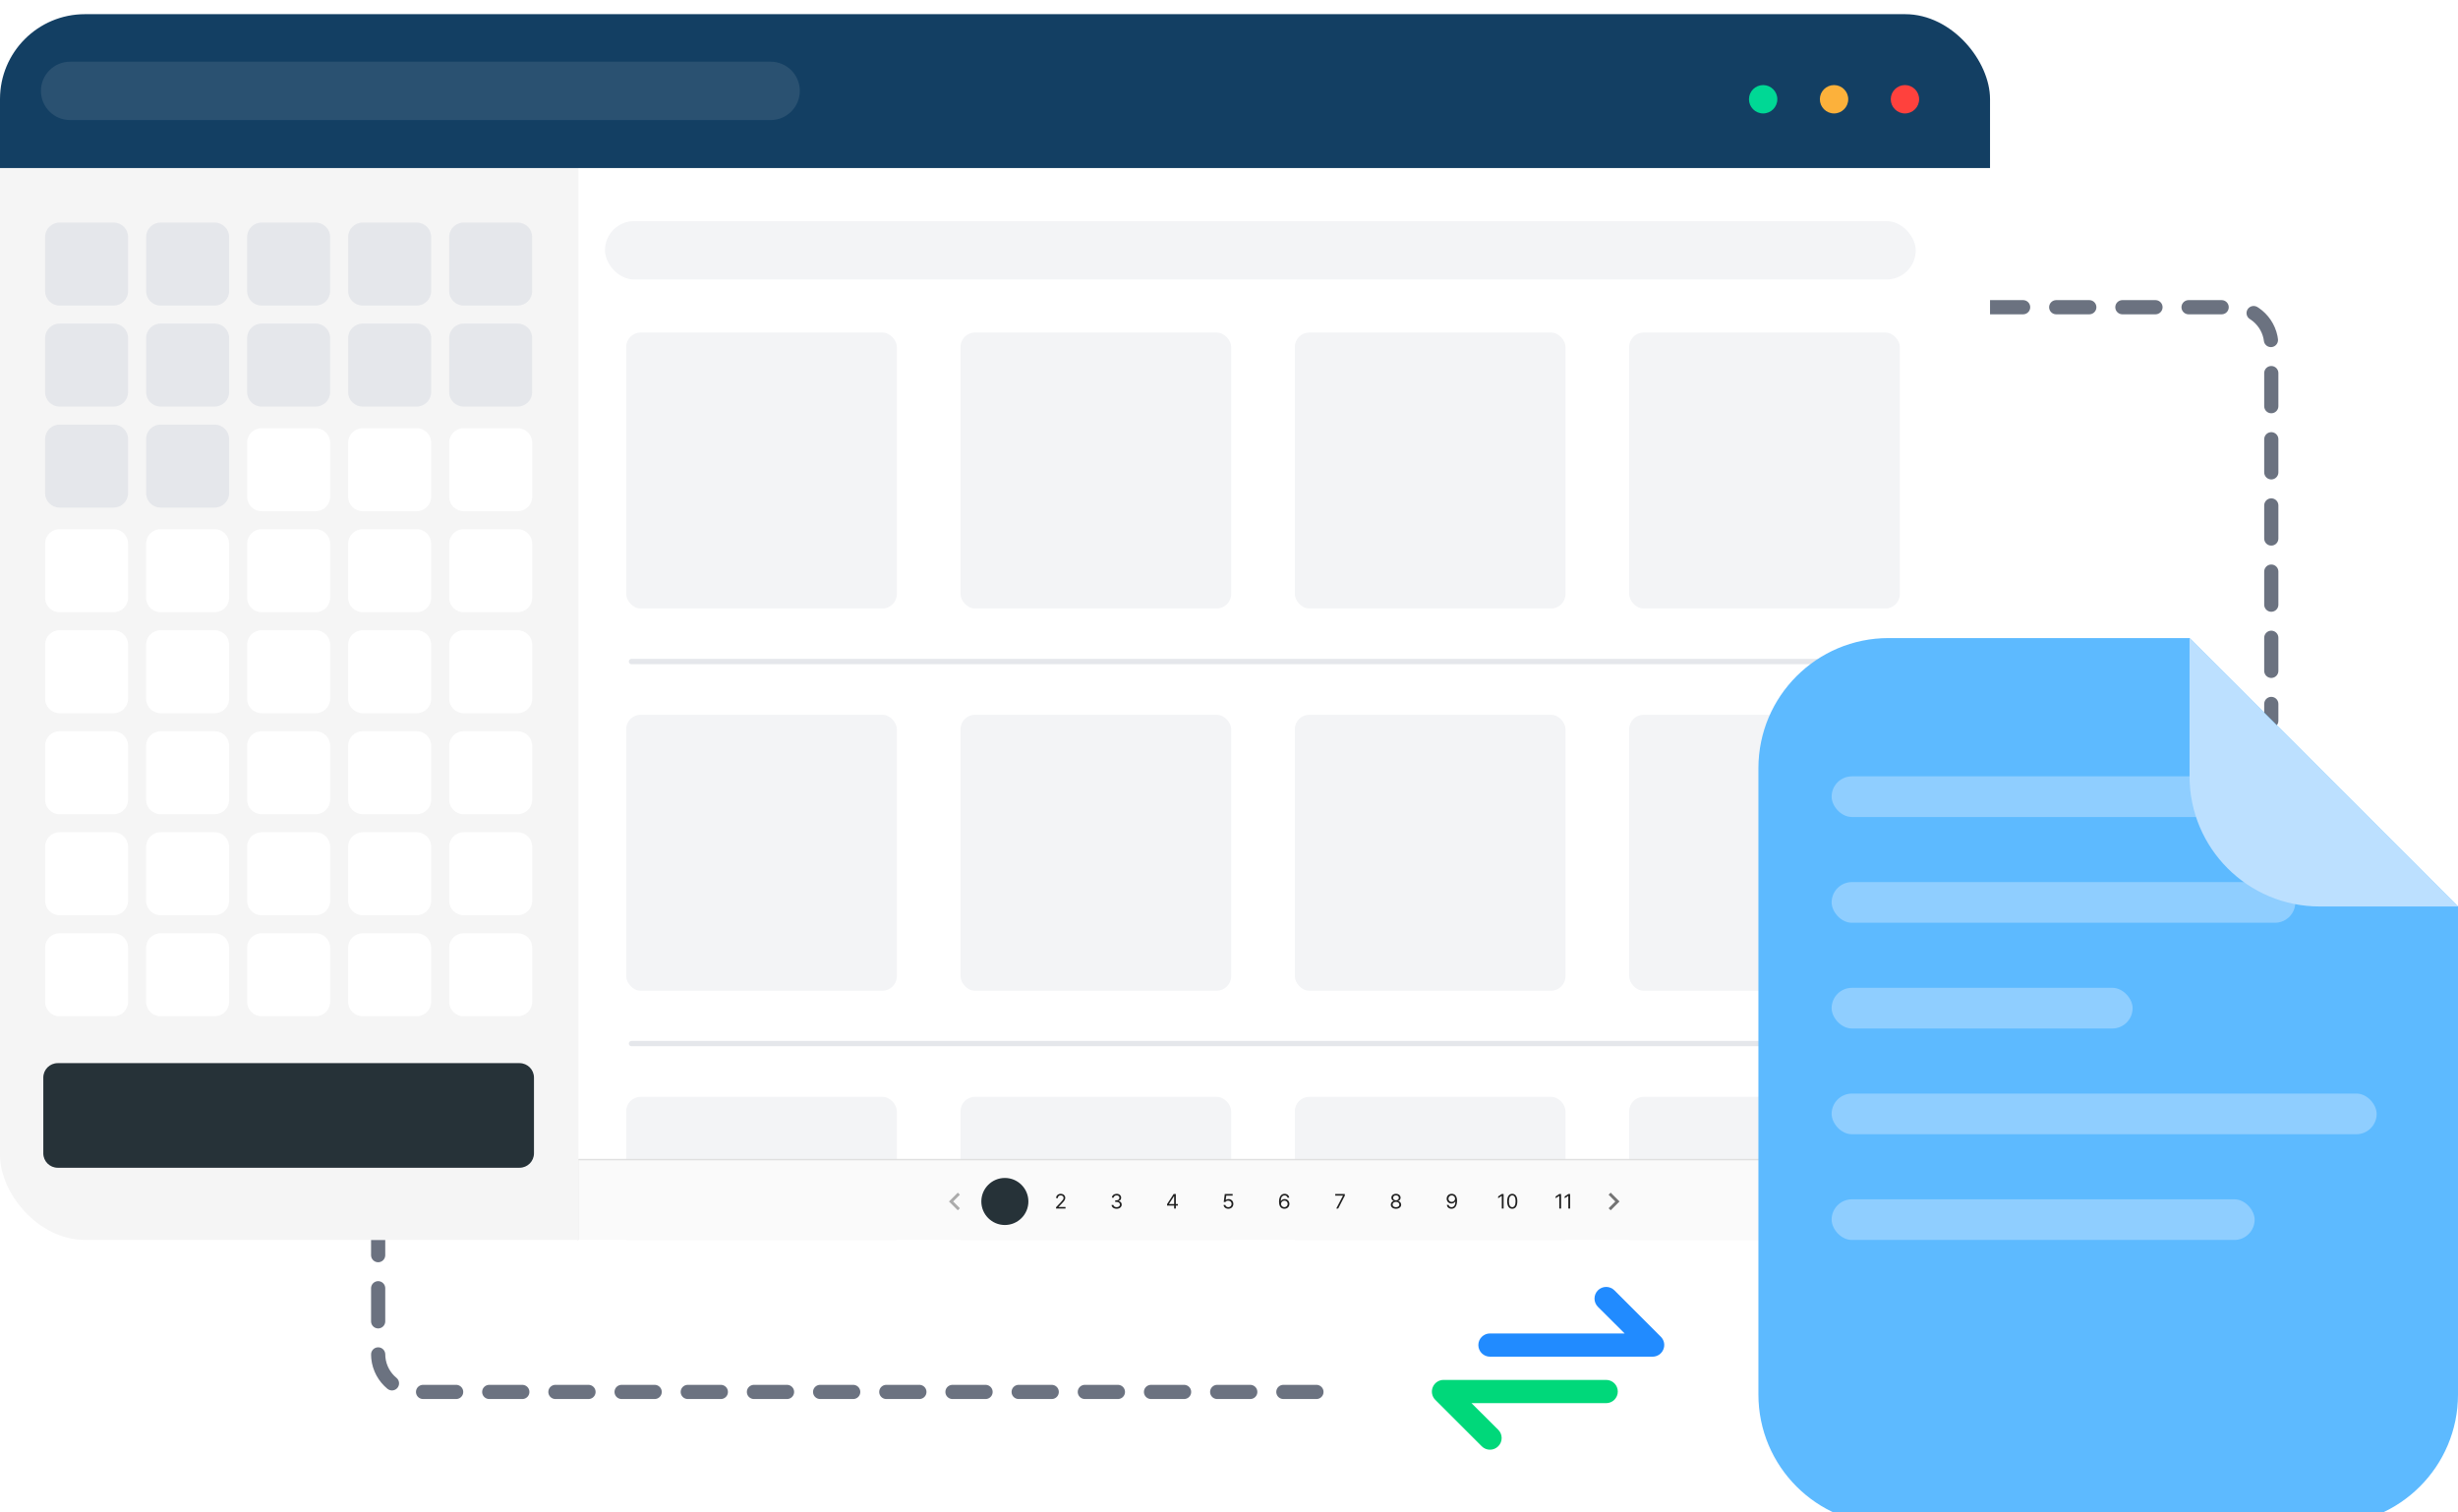<svg width="520" height="320" viewBox="0 0 520 320" fill="none" xmlns="http://www.w3.org/2000/svg">
<g clip-path="url(#clip0_214_3365)">
<path d="M393 65H472.5C476.918 65 480.5 68.582 480.5 73V152.5" stroke="#6B7280" stroke-width="3" stroke-linecap="round" stroke-linejoin="round" stroke-dasharray="7 7"/>
<path d="M278.5 294.5L88 294.5C83.582 294.5 80 290.918 80 286.5L80 233" stroke="#6B7280" stroke-width="3" stroke-linecap="round" stroke-linejoin="round" stroke-dasharray="7 7"/>
<g filter="url(#filter0_d_214_3365)">
<g clip-path="url(#clip1_214_3365)">
<rect width="421" height="259.336" rx="17.963" fill="white"/>
<rect x="132.475" y="229.063" width="57.256" height="58.379" rx="3.053" fill="#F3F4F6"/>
<rect x="203.203" y="229.063" width="57.256" height="58.379" rx="3.053" fill="#F3F4F6"/>
<rect x="273.931" y="229.063" width="57.256" height="58.379" rx="3.053" fill="#F3F4F6"/>
<rect x="344.659" y="229.063" width="57.256" height="58.379" rx="3.053" fill="#F3F4F6"/>
<path d="M133.596 217.797H401.916" stroke="#E5E7EB" stroke-width="1.123" stroke-linecap="round"/>
<rect x="122.215" y="242.34" width="298.94" height="17.731" fill="#FAFAFA"/>
<path d="M203.066 249.778L202.627 249.339L200.761 251.206L202.627 253.072L203.066 252.634L201.641 251.206L203.066 249.778Z" fill="#ABABAB"/>
<circle cx="212.582" cy="251.206" r="4.977" fill="#263238"/>
<path d="M225.413 252.706V252.366H223.946V252.342L224.649 251.614C225.197 251.052 225.356 250.784 225.359 250.441C225.356 249.96 224.959 249.584 224.4 249.584C223.843 249.584 223.422 249.951 223.425 250.495H223.789C223.789 250.149 224.021 249.918 224.388 249.918C224.734 249.918 224.998 250.122 225.001 250.441C224.998 250.724 224.824 250.931 224.46 251.319L223.41 252.426L223.413 252.706H225.413Z" fill="black" fill-opacity="0.87"/>
<path d="M236.233 252.748C236.846 252.748 237.306 252.375 237.303 251.87C237.306 251.476 237.063 251.19 236.663 251.13V251.106C236.985 251.016 237.189 250.76 237.186 250.411C237.189 249.969 236.831 249.584 236.245 249.584C235.697 249.584 235.243 249.912 235.225 250.399H235.595C235.61 250.098 235.911 249.918 236.239 249.918C236.591 249.918 236.816 250.122 236.816 250.429C236.816 250.748 236.555 250.959 236.179 250.959H235.929V251.295H236.179C236.66 251.295 236.928 251.533 236.928 251.867C236.928 252.189 236.633 252.408 236.227 252.408C235.86 252.408 235.568 252.225 235.547 251.933H235.159C235.18 252.42 235.619 252.748 236.233 252.748Z" fill="black" fill-opacity="0.87"/>
<path d="M248.754 251.74V249.626H248.285L246.899 251.762V252.077H248.391V252.706H248.754V252.077H249.188V251.74H248.754ZM248.354 250.11H248.391V251.74H247.311V251.716L248.354 250.11Z" fill="black" fill-opacity="0.87"/>
<path d="M259.859 252.748C260.472 252.748 260.921 252.318 260.921 251.722C260.921 251.124 260.487 250.691 259.901 250.691C259.684 250.691 259.477 250.763 259.342 250.868H259.308L259.423 249.966H260.773V249.626H259.104L258.887 251.31H259.257C259.372 251.112 259.573 251.031 259.832 251.034C260.247 251.037 260.548 251.331 260.548 251.731C260.548 252.119 260.259 252.411 259.859 252.411C259.525 252.411 259.257 252.207 259.23 251.933H258.857C258.881 252.405 259.302 252.748 259.859 252.748Z" fill="black" fill-opacity="0.87"/>
<path d="M271.709 252.748C272.359 252.754 272.783 252.291 272.783 251.71C272.783 251.115 272.326 250.691 271.779 250.691C271.448 250.691 271.165 250.841 270.988 251.1H270.949C270.949 250.357 271.252 249.924 271.758 249.924C272.1 249.924 272.308 250.128 272.377 250.399H272.756C272.678 249.918 272.299 249.584 271.758 249.584C271.036 249.584 270.588 250.195 270.588 251.283C270.588 252.426 271.177 252.742 271.709 252.748ZM271.709 252.411C271.297 252.411 271.003 252.08 271.003 251.719C271.006 251.356 271.315 251.028 271.721 251.028C272.121 251.028 272.41 251.337 272.413 251.713C272.41 252.098 272.109 252.411 271.709 252.411Z" fill="black" fill-opacity="0.87"/>
<path d="M283.093 252.706L284.5 249.984V249.626H282.476V249.966H284.103V249.99L282.69 252.706H283.093Z" fill="black" fill-opacity="0.87"/>
<path d="M295.327 252.748C295.967 252.748 296.419 252.39 296.422 251.888C296.419 251.491 296.142 251.163 295.793 251.106V251.091C296.094 251.019 296.298 250.736 296.301 250.402C296.298 249.93 295.886 249.584 295.327 249.584C294.761 249.584 294.349 249.93 294.349 250.402C294.349 250.736 294.551 251.019 294.858 251.091V251.106C294.506 251.163 294.229 251.491 294.232 251.888C294.229 252.39 294.677 252.748 295.327 252.748ZM295.327 250.952C294.972 250.952 294.722 250.742 294.722 250.429C294.722 250.122 294.96 249.915 295.327 249.915C295.685 249.915 295.928 250.122 295.928 250.429C295.928 250.742 295.676 250.952 295.327 250.952ZM295.327 252.411C294.882 252.411 294.608 252.192 294.614 251.867C294.608 251.527 294.912 251.277 295.327 251.277C295.739 251.277 296.04 251.527 296.04 251.867C296.04 252.192 295.766 252.411 295.327 252.411Z" fill="black" fill-opacity="0.87"/>
<path d="M307.127 249.584C306.471 249.578 306.05 250.044 306.05 250.616C306.05 251.211 306.507 251.635 307.058 251.635C307.385 251.635 307.668 251.482 307.846 251.226H307.888C307.885 251.975 307.578 252.408 307.076 252.408C306.733 252.408 306.522 252.204 306.453 251.927H306.074C306.152 252.417 306.534 252.748 307.076 252.748C307.797 252.748 308.246 252.137 308.246 251.043C308.246 249.909 307.656 249.59 307.127 249.584ZM307.127 249.921C307.533 249.921 307.828 250.252 307.828 250.607C307.828 250.968 307.515 251.298 307.115 251.298C306.712 251.298 306.423 250.995 306.423 250.613C306.42 250.234 306.724 249.921 307.127 249.921Z" fill="black" fill-opacity="0.87"/>
<path d="M317.709 249.626L316.942 250.137V250.522L317.691 250.026H317.709V252.706H318.094V249.626H317.709ZM319.922 252.748C320.605 252.748 320.999 252.174 320.999 251.166C320.999 250.168 320.599 249.584 319.922 249.584C319.246 249.584 318.846 250.168 318.846 251.166C318.846 252.174 319.24 252.748 319.922 252.748ZM319.922 252.408C319.477 252.408 319.219 251.963 319.219 251.166C319.219 250.369 319.48 249.918 319.922 249.918C320.364 249.918 320.626 250.369 320.626 251.166C320.626 251.963 320.367 252.408 319.922 252.408Z" fill="black" fill-opacity="0.87"/>
<path d="M329.872 249.626L329.105 250.137V250.522L329.854 250.026H329.872V252.706H330.257V249.626H329.872ZM331.782 249.626L331.015 250.137V250.522L331.764 250.026H331.782V252.706H332.167V249.626H331.782Z" fill="black" fill-opacity="0.87"/>
<path d="M340.744 249.339L340.305 249.778L341.73 251.206L340.305 252.634L340.744 253.072L342.61 251.206L340.744 249.339Z" fill="black" fill-opacity="0.54"/>
<rect x="122.215" y="242.34" width="298.94" height="17.731" stroke="#E0E0E0" stroke-width="0.311"/>
<rect width="122.371" height="226.779" transform="translate(0 32.557)" fill="#F5F5F5"/>
<path d="M9.16 224.989C9.16 223.303 10.527 221.936 12.213 221.936H109.912C111.598 221.936 112.965 223.303 112.965 224.989V241.018C112.965 242.704 111.598 244.071 109.912 244.071H12.213C10.527 244.071 9.16 242.704 9.16 241.018V224.989Z" fill="#263238"/>
<g clip-path="url(#clip2_214_3365)">
<path d="M9.541 47.145C9.541 45.459 10.908 44.092 12.594 44.092H24.044C25.73 44.092 27.097 45.459 27.097 47.145V58.594C27.097 60.281 25.73 61.648 24.044 61.648H12.594C10.908 61.648 9.541 60.281 9.541 58.594V47.145Z" fill="#E5E7EB"/>
<path d="M30.913 47.145C30.913 45.459 32.28 44.092 33.966 44.092H45.415C47.102 44.092 48.468 45.459 48.468 47.145V58.594C48.468 60.281 47.102 61.648 45.415 61.648H33.966C32.28 61.648 30.913 60.281 30.913 58.594V47.145Z" fill="#E5E7EB"/>
<path d="M52.285 47.145C52.285 45.459 53.652 44.092 55.338 44.092H66.787C68.473 44.092 69.84 45.459 69.84 47.145V58.594C69.84 60.281 68.473 61.648 66.787 61.648H55.338C53.652 61.648 52.285 60.281 52.285 58.594V47.145Z" fill="#E5E7EB"/>
<path d="M73.656 47.145C73.656 45.459 75.023 44.092 76.71 44.092H88.159C89.845 44.092 91.212 45.459 91.212 47.145V58.594C91.212 60.281 89.845 61.648 88.159 61.648H76.71C75.023 61.648 73.656 60.281 73.656 58.594V47.145Z" fill="#E5E7EB"/>
<path d="M95.028 47.145C95.028 45.459 96.395 44.092 98.081 44.092H109.531C111.217 44.092 112.584 45.459 112.584 47.145V58.594C112.584 60.281 111.217 61.648 109.531 61.648H98.081C96.395 61.648 95.028 60.281 95.028 58.594V47.145Z" fill="#E5E7EB"/>
<path d="M9.541 68.517C9.541 66.831 10.908 65.464 12.594 65.464H24.044C25.73 65.464 27.097 66.831 27.097 68.517V79.966C27.097 81.652 25.73 83.019 24.044 83.019H12.594C10.908 83.019 9.541 81.652 9.541 79.966V68.517Z" fill="#E5E7EB"/>
<path d="M30.913 68.517C30.913 66.831 32.28 65.464 33.966 65.464H45.415C47.102 65.464 48.468 66.831 48.468 68.517V79.966C48.468 81.652 47.102 83.019 45.415 83.019H33.966C32.28 83.019 30.913 81.652 30.913 79.966V68.517Z" fill="#E5E7EB"/>
<path d="M52.285 68.517C52.285 66.831 53.652 65.464 55.338 65.464H66.787C68.473 65.464 69.84 66.831 69.84 68.517V79.966C69.84 81.652 68.473 83.019 66.787 83.019H55.338C53.652 83.019 52.285 81.652 52.285 79.966V68.517Z" fill="#E5E7EB"/>
<path d="M73.656 68.517C73.656 66.831 75.023 65.464 76.71 65.464H88.159C89.845 65.464 91.212 66.831 91.212 68.517V79.966C91.212 81.652 89.845 83.019 88.159 83.019H76.71C75.023 83.019 73.656 81.652 73.656 79.966V68.517Z" fill="#E5E7EB"/>
<path d="M95.028 68.517C95.028 66.831 96.395 65.464 98.081 65.464H109.531C111.217 65.464 112.584 66.831 112.584 68.517V79.966C112.584 81.652 111.217 83.019 109.531 83.019H98.081C96.395 83.019 95.028 81.652 95.028 79.966V68.517Z" fill="#E5E7EB"/>
<path d="M9.541 89.889C9.541 88.203 10.908 86.836 12.594 86.836H24.044C25.73 86.836 27.097 88.203 27.097 89.889V101.338C27.097 103.024 25.73 104.391 24.044 104.391H12.594C10.908 104.391 9.541 103.024 9.541 101.338V89.889Z" fill="#E5E7EB"/>
<path d="M30.913 89.889C30.913 88.203 32.28 86.836 33.966 86.836H45.415C47.102 86.836 48.468 88.203 48.468 89.889V101.338C48.468 103.024 47.102 104.391 45.415 104.391H33.966C32.28 104.391 30.913 103.024 30.913 101.338V89.889Z" fill="#E5E7EB"/>
<g filter="url(#filter1_d_214_3365)">
<path d="M52.285 89.889C52.285 88.203 53.652 86.836 55.338 86.836H66.787C68.473 86.836 69.84 88.203 69.84 89.889V101.338C69.84 103.024 68.473 104.391 66.787 104.391H55.338C53.652 104.391 52.285 103.024 52.285 101.338V89.889Z" fill="white"/>
</g>
<g filter="url(#filter2_d_214_3365)">
<path d="M73.656 89.889C73.656 88.203 75.023 86.836 76.71 86.836H88.159C89.845 86.836 91.212 88.203 91.212 89.889V101.338C91.212 103.024 89.845 104.391 88.159 104.391H76.71C75.023 104.391 73.656 103.024 73.656 101.338V89.889Z" fill="white"/>
</g>
<g filter="url(#filter3_d_214_3365)">
<path d="M95.028 89.889C95.028 88.203 96.395 86.836 98.081 86.836H109.531C111.217 86.836 112.584 88.203 112.584 89.889V101.338C112.584 103.024 111.217 104.391 109.531 104.391H98.081C96.395 104.391 95.028 103.024 95.028 101.338V89.889Z" fill="white"/>
</g>
<g filter="url(#filter4_d_214_3365)">
<path d="M9.541 111.261C9.541 109.574 10.908 108.207 12.594 108.207H24.044C25.73 108.207 27.097 109.574 27.097 111.261V122.71C27.097 124.396 25.73 125.763 24.044 125.763H12.594C10.908 125.763 9.541 124.396 9.541 122.71V111.261Z" fill="white"/>
</g>
<g filter="url(#filter5_d_214_3365)">
<path d="M30.913 111.261C30.913 109.574 32.28 108.207 33.966 108.207H45.415C47.102 108.207 48.468 109.574 48.468 111.261V122.71C48.468 124.396 47.102 125.763 45.415 125.763H33.966C32.28 125.763 30.913 124.396 30.913 122.71V111.261Z" fill="white"/>
</g>
<g filter="url(#filter6_d_214_3365)">
<path d="M52.285 111.261C52.285 109.574 53.652 108.207 55.338 108.207H66.787C68.473 108.207 69.84 109.574 69.84 111.261V122.71C69.84 124.396 68.473 125.763 66.787 125.763H55.338C53.652 125.763 52.285 124.396 52.285 122.71V111.261Z" fill="white"/>
</g>
<g filter="url(#filter7_d_214_3365)">
<path d="M73.656 111.261C73.656 109.574 75.023 108.207 76.71 108.207H88.159C89.845 108.207 91.212 109.574 91.212 111.261V122.71C91.212 124.396 89.845 125.763 88.159 125.763H76.71C75.023 125.763 73.656 124.396 73.656 122.71V111.261Z" fill="white"/>
</g>
<g filter="url(#filter8_d_214_3365)">
<path d="M95.028 111.261C95.028 109.574 96.395 108.207 98.081 108.207H109.531C111.217 108.207 112.584 109.574 112.584 111.261V122.71C112.584 124.396 111.217 125.763 109.531 125.763H98.081C96.395 125.763 95.028 124.396 95.028 122.71V111.261Z" fill="white"/>
</g>
<g filter="url(#filter9_d_214_3365)">
<path d="M9.541 132.632C9.541 130.946 10.908 129.579 12.594 129.579H24.044C25.73 129.579 27.097 130.946 27.097 132.632V144.081C27.097 145.768 25.73 147.134 24.044 147.134H12.594C10.908 147.134 9.541 145.768 9.541 144.081V132.632Z" fill="white"/>
</g>
<g filter="url(#filter10_d_214_3365)">
<path d="M30.913 132.632C30.913 130.946 32.28 129.579 33.966 129.579H45.415C47.102 129.579 48.468 130.946 48.468 132.632V144.081C48.468 145.768 47.102 147.134 45.415 147.134H33.966C32.28 147.134 30.913 145.768 30.913 144.081V132.632Z" fill="white"/>
</g>
<g filter="url(#filter11_d_214_3365)">
<path d="M52.285 132.632C52.285 130.946 53.652 129.579 55.338 129.579H66.787C68.473 129.579 69.84 130.946 69.84 132.632V144.081C69.84 145.768 68.473 147.134 66.787 147.134H55.338C53.652 147.134 52.285 145.768 52.285 144.081V132.632Z" fill="white"/>
</g>
<g filter="url(#filter12_d_214_3365)">
<path d="M73.656 132.632C73.656 130.946 75.023 129.579 76.71 129.579H88.159C89.845 129.579 91.212 130.946 91.212 132.632V144.081C91.212 145.768 89.845 147.134 88.159 147.134H76.71C75.023 147.134 73.656 145.768 73.656 144.081V132.632Z" fill="white"/>
</g>
<g filter="url(#filter13_d_214_3365)">
<path d="M95.028 132.632C95.028 130.946 96.395 129.579 98.081 129.579H109.531C111.217 129.579 112.584 130.946 112.584 132.632V144.081C112.584 145.768 111.217 147.134 109.531 147.134H98.081C96.395 147.134 95.028 145.768 95.028 144.081V132.632Z" fill="white"/>
</g>
<g filter="url(#filter14_d_214_3365)">
<path d="M9.541 154.004C9.541 152.318 10.908 150.951 12.594 150.951H24.044C25.73 150.951 27.097 152.318 27.097 154.004V165.453C27.097 167.139 25.73 168.506 24.044 168.506H12.594C10.908 168.506 9.541 167.139 9.541 165.453V154.004Z" fill="white"/>
</g>
<g filter="url(#filter15_d_214_3365)">
<path d="M30.913 154.004C30.913 152.318 32.28 150.951 33.966 150.951H45.415C47.102 150.951 48.468 152.318 48.468 154.004V165.453C48.468 167.139 47.102 168.506 45.415 168.506H33.966C32.28 168.506 30.913 167.139 30.913 165.453V154.004Z" fill="white"/>
</g>
<g filter="url(#filter16_d_214_3365)">
<path d="M52.285 154.004C52.285 152.318 53.652 150.951 55.338 150.951H66.787C68.473 150.951 69.84 152.318 69.84 154.004V165.453C69.84 167.139 68.473 168.506 66.787 168.506H55.338C53.652 168.506 52.285 167.139 52.285 165.453V154.004Z" fill="white"/>
</g>
<g filter="url(#filter17_d_214_3365)">
<path d="M73.656 154.004C73.656 152.318 75.023 150.951 76.71 150.951H88.159C89.845 150.951 91.212 152.318 91.212 154.004V165.453C91.212 167.139 89.845 168.506 88.159 168.506H76.71C75.023 168.506 73.656 167.139 73.656 165.453V154.004Z" fill="white"/>
</g>
<g filter="url(#filter18_d_214_3365)">
<path d="M95.028 154.004C95.028 152.318 96.395 150.951 98.081 150.951H109.531C111.217 150.951 112.584 152.318 112.584 154.004V165.453C112.584 167.139 111.217 168.506 109.531 168.506H98.081C96.395 168.506 95.028 167.139 95.028 165.453V154.004Z" fill="white"/>
</g>
<g filter="url(#filter19_d_214_3365)">
<path d="M9.541 175.376C9.541 173.69 10.908 172.323 12.594 172.323H24.044C25.73 172.323 27.097 173.69 27.097 175.376V186.825C27.097 188.511 25.73 189.878 24.044 189.878H12.594C10.908 189.878 9.541 188.511 9.541 186.825V175.376Z" fill="white"/>
</g>
<g filter="url(#filter20_d_214_3365)">
<path d="M30.913 175.376C30.913 173.69 32.28 172.323 33.966 172.323H45.415C47.102 172.323 48.468 173.69 48.468 175.376V186.825C48.468 188.511 47.102 189.878 45.415 189.878H33.966C32.28 189.878 30.913 188.511 30.913 186.825V175.376Z" fill="white"/>
</g>
<g filter="url(#filter21_d_214_3365)">
<path d="M52.285 175.376C52.285 173.69 53.652 172.323 55.338 172.323H66.787C68.473 172.323 69.84 173.69 69.84 175.376V186.825C69.84 188.511 68.473 189.878 66.787 189.878H55.338C53.652 189.878 52.285 188.511 52.285 186.825V175.376Z" fill="white"/>
</g>
<g filter="url(#filter22_d_214_3365)">
<path d="M73.656 175.376C73.656 173.69 75.023 172.323 76.71 172.323H88.159C89.845 172.323 91.212 173.69 91.212 175.376V186.825C91.212 188.511 89.845 189.878 88.159 189.878H76.71C75.023 189.878 73.656 188.511 73.656 186.825V175.376Z" fill="white"/>
</g>
<g filter="url(#filter23_d_214_3365)">
<path d="M95.028 175.376C95.028 173.69 96.395 172.323 98.081 172.323H109.531C111.217 172.323 112.584 173.69 112.584 175.376V186.825C112.584 188.511 111.217 189.878 109.531 189.878H98.081C96.395 189.878 95.028 188.511 95.028 186.825V175.376Z" fill="white"/>
</g>
<g filter="url(#filter24_d_214_3365)">
<path d="M9.541 196.747C9.541 195.061 10.908 193.694 12.594 193.694H24.044C25.73 193.694 27.097 195.061 27.097 196.747V208.197C27.097 209.883 25.73 211.25 24.044 211.25H12.594C10.908 211.25 9.541 209.883 9.541 208.197V196.747Z" fill="white"/>
</g>
<g filter="url(#filter25_d_214_3365)">
<path d="M30.913 196.747C30.913 195.061 32.28 193.694 33.966 193.694H45.415C47.102 193.694 48.468 195.061 48.468 196.747V208.197C48.468 209.883 47.102 211.25 45.415 211.25H33.966C32.28 211.25 30.913 209.883 30.913 208.197V196.747Z" fill="white"/>
</g>
<g filter="url(#filter26_d_214_3365)">
<path d="M52.285 196.747C52.285 195.061 53.652 193.694 55.338 193.694H66.787C68.473 193.694 69.84 195.061 69.84 196.747V208.197C69.84 209.883 68.473 211.25 66.787 211.25H55.338C53.652 211.25 52.285 209.883 52.285 208.197V196.747Z" fill="white"/>
</g>
<g filter="url(#filter27_d_214_3365)">
<path d="M73.656 196.747C73.656 195.061 75.023 193.694 76.71 193.694H88.159C89.845 193.694 91.212 195.061 91.212 196.747V208.197C91.212 209.883 89.845 211.25 88.159 211.25H76.71C75.023 211.25 73.656 209.883 73.656 208.197V196.747Z" fill="white"/>
</g>
<g filter="url(#filter28_d_214_3365)">
<path d="M95.028 196.747C95.028 195.061 96.395 193.694 98.081 193.694H109.531C111.217 193.694 112.584 195.061 112.584 196.747V208.197C112.584 209.883 111.217 211.25 109.531 211.25H98.081C96.395 211.25 95.028 209.883 95.028 208.197V196.747Z" fill="white"/>
</g>
</g>
<rect x="132.475" y="67.36" width="57.256" height="58.379" rx="3.053" fill="#F3F4F6"/>
<rect x="132.475" y="148.231" width="57.256" height="58.379" rx="3.053" fill="#F3F4F6"/>
<rect x="203.203" y="67.36" width="57.256" height="58.379" rx="3.053" fill="#F3F4F6"/>
<rect x="203.203" y="148.231" width="57.256" height="58.379" rx="3.053" fill="#F3F4F6"/>
<rect x="273.931" y="67.36" width="57.256" height="58.379" rx="3.053" fill="#F3F4F6"/>
<rect x="273.931" y="148.231" width="57.256" height="58.379" rx="3.053" fill="#F3F4F6"/>
<rect x="344.659" y="67.36" width="57.256" height="58.379" rx="3.053" fill="#F3F4F6"/>
<rect x="344.659" y="148.231" width="57.256" height="58.379" rx="3.053" fill="#F3F4F6"/>
<rect width="421" height="32.557" fill="#133F63"/>
<path d="M8.662 16.23C8.662 12.819 11.427 10.055 14.837 10.055H163.029C166.439 10.055 169.203 12.819 169.203 16.23C169.203 19.64 166.439 22.404 163.029 22.404H14.837C11.427 22.404 8.662 19.64 8.662 16.23Z" fill="#2A5171"/>
<rect x="127.984" y="43.784" width="277.299" height="12.349" rx="6.175" fill="#F3F4F6"/>
<path d="M133.596 136.965H401.916" stroke="#E5E7EB" stroke-width="1.123" stroke-linecap="round"/>
<circle cx="388" cy="18" r="3" fill="#FCB13B"/>
<circle cx="373" cy="18" r="3" fill="#00D895"/>
<circle cx="403" cy="18" r="3" fill="#FF413D"/>
</g>
</g>
<g filter="url(#filter29_d_214_3365)">
<path d="M372 159.535C372 144.328 384.328 132 399.535 132H463.209L492.465 161.256L520 188.791V292.047C520 307.254 507.672 319.581 492.465 319.581H399.535C384.328 319.581 372 307.254 372 292.047V159.535Z" fill="#5DBAFF"/>
<rect x="387.489" y="161.256" width="82.605" height="8.605" rx="4.302" fill="#8FCEFF"/>
<rect x="387.489" y="183.628" width="98.093" height="8.605" rx="4.302" fill="#8FCEFF"/>
<rect x="387.489" y="206" width="63.674" height="8.605" rx="4.302" fill="#8FCEFF"/>
<rect x="387.489" y="228.372" width="115.302" height="8.605" rx="4.302" fill="#8FCEFF"/>
<rect x="387.489" y="250.744" width="89.488" height="8.605" rx="4.302" fill="#8FCEFF"/>
<path d="M490.744 188.791H520L463.209 132V161.256C463.209 176.463 475.537 188.791 490.744 188.791Z" fill="#BCE0FF"/>
</g>
<path d="M351.371 282.838L341.537 273.005C341.308 272.775 341.036 272.594 340.737 272.47C340.437 272.345 340.116 272.282 339.792 272.282C339.137 272.282 338.509 272.542 338.046 273.005C337.584 273.468 337.324 274.095 337.324 274.75C337.324 275.405 337.584 276.033 338.046 276.495L343.701 282.125H315.209C314.557 282.125 313.931 282.384 313.47 282.845C313.009 283.306 312.75 283.931 312.75 284.583C312.75 285.235 313.009 285.861 313.47 286.322C313.931 286.783 314.557 287.042 315.209 287.042H349.625C350.111 287.039 350.584 286.893 350.987 286.622C351.389 286.351 351.702 285.966 351.887 285.518C352.075 285.07 352.127 284.576 352.035 284.1C351.943 283.623 351.712 283.184 351.371 282.838Z" fill="#218BFF"/>
<path d="M305.376 291.958H339.792C340.444 291.958 341.07 292.217 341.531 292.678C341.992 293.139 342.251 293.765 342.251 294.417C342.251 295.069 341.992 295.694 341.531 296.155C341.07 296.616 340.444 296.875 339.792 296.875H311.3L316.955 302.505C317.185 302.733 317.368 303.005 317.493 303.305C317.617 303.604 317.682 303.926 317.682 304.25C317.682 304.575 317.617 304.896 317.493 305.195C317.368 305.495 317.185 305.767 316.955 305.995C316.726 306.226 316.454 306.409 316.155 306.534C315.855 306.658 315.534 306.723 315.209 306.723C314.885 306.723 314.563 306.658 314.264 306.534C313.964 306.409 313.692 306.226 313.464 305.995L303.63 296.162C303.289 295.816 303.058 295.377 302.966 294.901C302.874 294.424 302.926 293.93 303.114 293.483C303.299 293.034 303.612 292.649 304.014 292.378C304.417 292.107 304.89 291.961 305.376 291.958Z" fill="#00D87A"/>
</g>
<defs>
<filter id="filter0_d_214_3365" x="-4" y="-1" width="429" height="267.336" filterUnits="userSpaceOnUse" color-interpolation-filters="sRGB">
<feFlood flood-opacity="0" result="BackgroundImageFix"/>
<feColorMatrix in="SourceAlpha" type="matrix" values="0 0 0 0 0 0 0 0 0 0 0 0 0 0 0 0 0 0 127 0" result="hardAlpha"/>
<feOffset dy="3"/>
<feGaussianBlur stdDeviation="2"/>
<feComposite in2="hardAlpha" operator="out"/>
<feColorMatrix type="matrix" values="0 0 0 0 0 0 0 0 0 0 0 0 0 0 0 0 0 0 0.2 0"/>
<feBlend mode="normal" in2="BackgroundImageFix" result="effect1_dropShadow_214_3365"/>
<feBlend mode="normal" in="SourceGraphic" in2="effect1_dropShadow_214_3365" result="shape"/>
</filter>
<filter id="filter1_d_214_3365" x="50.758" y="86.072" width="20.608" height="20.608" filterUnits="userSpaceOnUse" color-interpolation-filters="sRGB">
<feFlood flood-opacity="0" result="BackgroundImageFix"/>
<feColorMatrix in="SourceAlpha" type="matrix" values="0 0 0 0 0 0 0 0 0 0 0 0 0 0 0 0 0 0 127 0" result="hardAlpha"/>
<feOffset dy="0.763"/>
<feGaussianBlur stdDeviation="0.763"/>
<feComposite in2="hardAlpha" operator="out"/>
<feColorMatrix type="matrix" values="0 0 0 0 0 0 0 0 0 0 0 0 0 0 0 0 0 0 0.15 0"/>
<feBlend mode="normal" in2="BackgroundImageFix" result="effect1_dropShadow_214_3365"/>
<feBlend mode="normal" in="SourceGraphic" in2="effect1_dropShadow_214_3365" result="shape"/>
</filter>
<filter id="filter2_d_214_3365" x="72.13" y="86.072" width="20.608" height="20.608" filterUnits="userSpaceOnUse" color-interpolation-filters="sRGB">
<feFlood flood-opacity="0" result="BackgroundImageFix"/>
<feColorMatrix in="SourceAlpha" type="matrix" values="0 0 0 0 0 0 0 0 0 0 0 0 0 0 0 0 0 0 127 0" result="hardAlpha"/>
<feOffset dy="0.763"/>
<feGaussianBlur stdDeviation="0.763"/>
<feComposite in2="hardAlpha" operator="out"/>
<feColorMatrix type="matrix" values="0 0 0 0 0 0 0 0 0 0 0 0 0 0 0 0 0 0 0.15 0"/>
<feBlend mode="normal" in2="BackgroundImageFix" result="effect1_dropShadow_214_3365"/>
<feBlend mode="normal" in="SourceGraphic" in2="effect1_dropShadow_214_3365" result="shape"/>
</filter>
<filter id="filter3_d_214_3365" x="93.502" y="86.072" width="20.608" height="20.608" filterUnits="userSpaceOnUse" color-interpolation-filters="sRGB">
<feFlood flood-opacity="0" result="BackgroundImageFix"/>
<feColorMatrix in="SourceAlpha" type="matrix" values="0 0 0 0 0 0 0 0 0 0 0 0 0 0 0 0 0 0 127 0" result="hardAlpha"/>
<feOffset dy="0.763"/>
<feGaussianBlur stdDeviation="0.763"/>
<feComposite in2="hardAlpha" operator="out"/>
<feColorMatrix type="matrix" values="0 0 0 0 0 0 0 0 0 0 0 0 0 0 0 0 0 0 0.15 0"/>
<feBlend mode="normal" in2="BackgroundImageFix" result="effect1_dropShadow_214_3365"/>
<feBlend mode="normal" in="SourceGraphic" in2="effect1_dropShadow_214_3365" result="shape"/>
</filter>
<filter id="filter4_d_214_3365" x="8.015" y="107.444" width="20.608" height="20.608" filterUnits="userSpaceOnUse" color-interpolation-filters="sRGB">
<feFlood flood-opacity="0" result="BackgroundImageFix"/>
<feColorMatrix in="SourceAlpha" type="matrix" values="0 0 0 0 0 0 0 0 0 0 0 0 0 0 0 0 0 0 127 0" result="hardAlpha"/>
<feOffset dy="0.763"/>
<feGaussianBlur stdDeviation="0.763"/>
<feComposite in2="hardAlpha" operator="out"/>
<feColorMatrix type="matrix" values="0 0 0 0 0 0 0 0 0 0 0 0 0 0 0 0 0 0 0.15 0"/>
<feBlend mode="normal" in2="BackgroundImageFix" result="effect1_dropShadow_214_3365"/>
<feBlend mode="normal" in="SourceGraphic" in2="effect1_dropShadow_214_3365" result="shape"/>
</filter>
<filter id="filter5_d_214_3365" x="29.387" y="107.444" width="20.608" height="20.608" filterUnits="userSpaceOnUse" color-interpolation-filters="sRGB">
<feFlood flood-opacity="0" result="BackgroundImageFix"/>
<feColorMatrix in="SourceAlpha" type="matrix" values="0 0 0 0 0 0 0 0 0 0 0 0 0 0 0 0 0 0 127 0" result="hardAlpha"/>
<feOffset dy="0.763"/>
<feGaussianBlur stdDeviation="0.763"/>
<feComposite in2="hardAlpha" operator="out"/>
<feColorMatrix type="matrix" values="0 0 0 0 0 0 0 0 0 0 0 0 0 0 0 0 0 0 0.15 0"/>
<feBlend mode="normal" in2="BackgroundImageFix" result="effect1_dropShadow_214_3365"/>
<feBlend mode="normal" in="SourceGraphic" in2="effect1_dropShadow_214_3365" result="shape"/>
</filter>
<filter id="filter6_d_214_3365" x="50.758" y="107.444" width="20.608" height="20.608" filterUnits="userSpaceOnUse" color-interpolation-filters="sRGB">
<feFlood flood-opacity="0" result="BackgroundImageFix"/>
<feColorMatrix in="SourceAlpha" type="matrix" values="0 0 0 0 0 0 0 0 0 0 0 0 0 0 0 0 0 0 127 0" result="hardAlpha"/>
<feOffset dy="0.763"/>
<feGaussianBlur stdDeviation="0.763"/>
<feComposite in2="hardAlpha" operator="out"/>
<feColorMatrix type="matrix" values="0 0 0 0 0 0 0 0 0 0 0 0 0 0 0 0 0 0 0.15 0"/>
<feBlend mode="normal" in2="BackgroundImageFix" result="effect1_dropShadow_214_3365"/>
<feBlend mode="normal" in="SourceGraphic" in2="effect1_dropShadow_214_3365" result="shape"/>
</filter>
<filter id="filter7_d_214_3365" x="72.13" y="107.444" width="20.608" height="20.608" filterUnits="userSpaceOnUse" color-interpolation-filters="sRGB">
<feFlood flood-opacity="0" result="BackgroundImageFix"/>
<feColorMatrix in="SourceAlpha" type="matrix" values="0 0 0 0 0 0 0 0 0 0 0 0 0 0 0 0 0 0 127 0" result="hardAlpha"/>
<feOffset dy="0.763"/>
<feGaussianBlur stdDeviation="0.763"/>
<feComposite in2="hardAlpha" operator="out"/>
<feColorMatrix type="matrix" values="0 0 0 0 0 0 0 0 0 0 0 0 0 0 0 0 0 0 0.15 0"/>
<feBlend mode="normal" in2="BackgroundImageFix" result="effect1_dropShadow_214_3365"/>
<feBlend mode="normal" in="SourceGraphic" in2="effect1_dropShadow_214_3365" result="shape"/>
</filter>
<filter id="filter8_d_214_3365" x="93.502" y="107.444" width="20.608" height="20.608" filterUnits="userSpaceOnUse" color-interpolation-filters="sRGB">
<feFlood flood-opacity="0" result="BackgroundImageFix"/>
<feColorMatrix in="SourceAlpha" type="matrix" values="0 0 0 0 0 0 0 0 0 0 0 0 0 0 0 0 0 0 127 0" result="hardAlpha"/>
<feOffset dy="0.763"/>
<feGaussianBlur stdDeviation="0.763"/>
<feComposite in2="hardAlpha" operator="out"/>
<feColorMatrix type="matrix" values="0 0 0 0 0 0 0 0 0 0 0 0 0 0 0 0 0 0 0.15 0"/>
<feBlend mode="normal" in2="BackgroundImageFix" result="effect1_dropShadow_214_3365"/>
<feBlend mode="normal" in="SourceGraphic" in2="effect1_dropShadow_214_3365" result="shape"/>
</filter>
<filter id="filter9_d_214_3365" x="8.015" y="128.816" width="20.608" height="20.608" filterUnits="userSpaceOnUse" color-interpolation-filters="sRGB">
<feFlood flood-opacity="0" result="BackgroundImageFix"/>
<feColorMatrix in="SourceAlpha" type="matrix" values="0 0 0 0 0 0 0 0 0 0 0 0 0 0 0 0 0 0 127 0" result="hardAlpha"/>
<feOffset dy="0.763"/>
<feGaussianBlur stdDeviation="0.763"/>
<feComposite in2="hardAlpha" operator="out"/>
<feColorMatrix type="matrix" values="0 0 0 0 0 0 0 0 0 0 0 0 0 0 0 0 0 0 0.15 0"/>
<feBlend mode="normal" in2="BackgroundImageFix" result="effect1_dropShadow_214_3365"/>
<feBlend mode="normal" in="SourceGraphic" in2="effect1_dropShadow_214_3365" result="shape"/>
</filter>
<filter id="filter10_d_214_3365" x="29.387" y="128.816" width="20.608" height="20.608" filterUnits="userSpaceOnUse" color-interpolation-filters="sRGB">
<feFlood flood-opacity="0" result="BackgroundImageFix"/>
<feColorMatrix in="SourceAlpha" type="matrix" values="0 0 0 0 0 0 0 0 0 0 0 0 0 0 0 0 0 0 127 0" result="hardAlpha"/>
<feOffset dy="0.763"/>
<feGaussianBlur stdDeviation="0.763"/>
<feComposite in2="hardAlpha" operator="out"/>
<feColorMatrix type="matrix" values="0 0 0 0 0 0 0 0 0 0 0 0 0 0 0 0 0 0 0.15 0"/>
<feBlend mode="normal" in2="BackgroundImageFix" result="effect1_dropShadow_214_3365"/>
<feBlend mode="normal" in="SourceGraphic" in2="effect1_dropShadow_214_3365" result="shape"/>
</filter>
<filter id="filter11_d_214_3365" x="50.758" y="128.816" width="20.608" height="20.608" filterUnits="userSpaceOnUse" color-interpolation-filters="sRGB">
<feFlood flood-opacity="0" result="BackgroundImageFix"/>
<feColorMatrix in="SourceAlpha" type="matrix" values="0 0 0 0 0 0 0 0 0 0 0 0 0 0 0 0 0 0 127 0" result="hardAlpha"/>
<feOffset dy="0.763"/>
<feGaussianBlur stdDeviation="0.763"/>
<feComposite in2="hardAlpha" operator="out"/>
<feColorMatrix type="matrix" values="0 0 0 0 0 0 0 0 0 0 0 0 0 0 0 0 0 0 0.15 0"/>
<feBlend mode="normal" in2="BackgroundImageFix" result="effect1_dropShadow_214_3365"/>
<feBlend mode="normal" in="SourceGraphic" in2="effect1_dropShadow_214_3365" result="shape"/>
</filter>
<filter id="filter12_d_214_3365" x="72.13" y="128.816" width="20.608" height="20.608" filterUnits="userSpaceOnUse" color-interpolation-filters="sRGB">
<feFlood flood-opacity="0" result="BackgroundImageFix"/>
<feColorMatrix in="SourceAlpha" type="matrix" values="0 0 0 0 0 0 0 0 0 0 0 0 0 0 0 0 0 0 127 0" result="hardAlpha"/>
<feOffset dy="0.763"/>
<feGaussianBlur stdDeviation="0.763"/>
<feComposite in2="hardAlpha" operator="out"/>
<feColorMatrix type="matrix" values="0 0 0 0 0 0 0 0 0 0 0 0 0 0 0 0 0 0 0.15 0"/>
<feBlend mode="normal" in2="BackgroundImageFix" result="effect1_dropShadow_214_3365"/>
<feBlend mode="normal" in="SourceGraphic" in2="effect1_dropShadow_214_3365" result="shape"/>
</filter>
<filter id="filter13_d_214_3365" x="93.502" y="128.816" width="20.608" height="20.608" filterUnits="userSpaceOnUse" color-interpolation-filters="sRGB">
<feFlood flood-opacity="0" result="BackgroundImageFix"/>
<feColorMatrix in="SourceAlpha" type="matrix" values="0 0 0 0 0 0 0 0 0 0 0 0 0 0 0 0 0 0 127 0" result="hardAlpha"/>
<feOffset dy="0.763"/>
<feGaussianBlur stdDeviation="0.763"/>
<feComposite in2="hardAlpha" operator="out"/>
<feColorMatrix type="matrix" values="0 0 0 0 0 0 0 0 0 0 0 0 0 0 0 0 0 0 0.15 0"/>
<feBlend mode="normal" in2="BackgroundImageFix" result="effect1_dropShadow_214_3365"/>
<feBlend mode="normal" in="SourceGraphic" in2="effect1_dropShadow_214_3365" result="shape"/>
</filter>
<filter id="filter14_d_214_3365" x="8.015" y="150.188" width="20.608" height="20.608" filterUnits="userSpaceOnUse" color-interpolation-filters="sRGB">
<feFlood flood-opacity="0" result="BackgroundImageFix"/>
<feColorMatrix in="SourceAlpha" type="matrix" values="0 0 0 0 0 0 0 0 0 0 0 0 0 0 0 0 0 0 127 0" result="hardAlpha"/>
<feOffset dy="0.763"/>
<feGaussianBlur stdDeviation="0.763"/>
<feComposite in2="hardAlpha" operator="out"/>
<feColorMatrix type="matrix" values="0 0 0 0 0 0 0 0 0 0 0 0 0 0 0 0 0 0 0.15 0"/>
<feBlend mode="normal" in2="BackgroundImageFix" result="effect1_dropShadow_214_3365"/>
<feBlend mode="normal" in="SourceGraphic" in2="effect1_dropShadow_214_3365" result="shape"/>
</filter>
<filter id="filter15_d_214_3365" x="29.387" y="150.188" width="20.608" height="20.608" filterUnits="userSpaceOnUse" color-interpolation-filters="sRGB">
<feFlood flood-opacity="0" result="BackgroundImageFix"/>
<feColorMatrix in="SourceAlpha" type="matrix" values="0 0 0 0 0 0 0 0 0 0 0 0 0 0 0 0 0 0 127 0" result="hardAlpha"/>
<feOffset dy="0.763"/>
<feGaussianBlur stdDeviation="0.763"/>
<feComposite in2="hardAlpha" operator="out"/>
<feColorMatrix type="matrix" values="0 0 0 0 0 0 0 0 0 0 0 0 0 0 0 0 0 0 0.15 0"/>
<feBlend mode="normal" in2="BackgroundImageFix" result="effect1_dropShadow_214_3365"/>
<feBlend mode="normal" in="SourceGraphic" in2="effect1_dropShadow_214_3365" result="shape"/>
</filter>
<filter id="filter16_d_214_3365" x="50.758" y="150.188" width="20.608" height="20.608" filterUnits="userSpaceOnUse" color-interpolation-filters="sRGB">
<feFlood flood-opacity="0" result="BackgroundImageFix"/>
<feColorMatrix in="SourceAlpha" type="matrix" values="0 0 0 0 0 0 0 0 0 0 0 0 0 0 0 0 0 0 127 0" result="hardAlpha"/>
<feOffset dy="0.763"/>
<feGaussianBlur stdDeviation="0.763"/>
<feComposite in2="hardAlpha" operator="out"/>
<feColorMatrix type="matrix" values="0 0 0 0 0 0 0 0 0 0 0 0 0 0 0 0 0 0 0.15 0"/>
<feBlend mode="normal" in2="BackgroundImageFix" result="effect1_dropShadow_214_3365"/>
<feBlend mode="normal" in="SourceGraphic" in2="effect1_dropShadow_214_3365" result="shape"/>
</filter>
<filter id="filter17_d_214_3365" x="72.13" y="150.188" width="20.608" height="20.608" filterUnits="userSpaceOnUse" color-interpolation-filters="sRGB">
<feFlood flood-opacity="0" result="BackgroundImageFix"/>
<feColorMatrix in="SourceAlpha" type="matrix" values="0 0 0 0 0 0 0 0 0 0 0 0 0 0 0 0 0 0 127 0" result="hardAlpha"/>
<feOffset dy="0.763"/>
<feGaussianBlur stdDeviation="0.763"/>
<feComposite in2="hardAlpha" operator="out"/>
<feColorMatrix type="matrix" values="0 0 0 0 0 0 0 0 0 0 0 0 0 0 0 0 0 0 0.15 0"/>
<feBlend mode="normal" in2="BackgroundImageFix" result="effect1_dropShadow_214_3365"/>
<feBlend mode="normal" in="SourceGraphic" in2="effect1_dropShadow_214_3365" result="shape"/>
</filter>
<filter id="filter18_d_214_3365" x="93.502" y="150.188" width="20.608" height="20.608" filterUnits="userSpaceOnUse" color-interpolation-filters="sRGB">
<feFlood flood-opacity="0" result="BackgroundImageFix"/>
<feColorMatrix in="SourceAlpha" type="matrix" values="0 0 0 0 0 0 0 0 0 0 0 0 0 0 0 0 0 0 127 0" result="hardAlpha"/>
<feOffset dy="0.763"/>
<feGaussianBlur stdDeviation="0.763"/>
<feComposite in2="hardAlpha" operator="out"/>
<feColorMatrix type="matrix" values="0 0 0 0 0 0 0 0 0 0 0 0 0 0 0 0 0 0 0.15 0"/>
<feBlend mode="normal" in2="BackgroundImageFix" result="effect1_dropShadow_214_3365"/>
<feBlend mode="normal" in="SourceGraphic" in2="effect1_dropShadow_214_3365" result="shape"/>
</filter>
<filter id="filter19_d_214_3365" x="8.015" y="171.559" width="20.608" height="20.608" filterUnits="userSpaceOnUse" color-interpolation-filters="sRGB">
<feFlood flood-opacity="0" result="BackgroundImageFix"/>
<feColorMatrix in="SourceAlpha" type="matrix" values="0 0 0 0 0 0 0 0 0 0 0 0 0 0 0 0 0 0 127 0" result="hardAlpha"/>
<feOffset dy="0.763"/>
<feGaussianBlur stdDeviation="0.763"/>
<feComposite in2="hardAlpha" operator="out"/>
<feColorMatrix type="matrix" values="0 0 0 0 0 0 0 0 0 0 0 0 0 0 0 0 0 0 0.15 0"/>
<feBlend mode="normal" in2="BackgroundImageFix" result="effect1_dropShadow_214_3365"/>
<feBlend mode="normal" in="SourceGraphic" in2="effect1_dropShadow_214_3365" result="shape"/>
</filter>
<filter id="filter20_d_214_3365" x="29.387" y="171.559" width="20.608" height="20.608" filterUnits="userSpaceOnUse" color-interpolation-filters="sRGB">
<feFlood flood-opacity="0" result="BackgroundImageFix"/>
<feColorMatrix in="SourceAlpha" type="matrix" values="0 0 0 0 0 0 0 0 0 0 0 0 0 0 0 0 0 0 127 0" result="hardAlpha"/>
<feOffset dy="0.763"/>
<feGaussianBlur stdDeviation="0.763"/>
<feComposite in2="hardAlpha" operator="out"/>
<feColorMatrix type="matrix" values="0 0 0 0 0 0 0 0 0 0 0 0 0 0 0 0 0 0 0.15 0"/>
<feBlend mode="normal" in2="BackgroundImageFix" result="effect1_dropShadow_214_3365"/>
<feBlend mode="normal" in="SourceGraphic" in2="effect1_dropShadow_214_3365" result="shape"/>
</filter>
<filter id="filter21_d_214_3365" x="50.758" y="171.559" width="20.608" height="20.608" filterUnits="userSpaceOnUse" color-interpolation-filters="sRGB">
<feFlood flood-opacity="0" result="BackgroundImageFix"/>
<feColorMatrix in="SourceAlpha" type="matrix" values="0 0 0 0 0 0 0 0 0 0 0 0 0 0 0 0 0 0 127 0" result="hardAlpha"/>
<feOffset dy="0.763"/>
<feGaussianBlur stdDeviation="0.763"/>
<feComposite in2="hardAlpha" operator="out"/>
<feColorMatrix type="matrix" values="0 0 0 0 0 0 0 0 0 0 0 0 0 0 0 0 0 0 0.15 0"/>
<feBlend mode="normal" in2="BackgroundImageFix" result="effect1_dropShadow_214_3365"/>
<feBlend mode="normal" in="SourceGraphic" in2="effect1_dropShadow_214_3365" result="shape"/>
</filter>
<filter id="filter22_d_214_3365" x="72.13" y="171.559" width="20.608" height="20.608" filterUnits="userSpaceOnUse" color-interpolation-filters="sRGB">
<feFlood flood-opacity="0" result="BackgroundImageFix"/>
<feColorMatrix in="SourceAlpha" type="matrix" values="0 0 0 0 0 0 0 0 0 0 0 0 0 0 0 0 0 0 127 0" result="hardAlpha"/>
<feOffset dy="0.763"/>
<feGaussianBlur stdDeviation="0.763"/>
<feComposite in2="hardAlpha" operator="out"/>
<feColorMatrix type="matrix" values="0 0 0 0 0 0 0 0 0 0 0 0 0 0 0 0 0 0 0.15 0"/>
<feBlend mode="normal" in2="BackgroundImageFix" result="effect1_dropShadow_214_3365"/>
<feBlend mode="normal" in="SourceGraphic" in2="effect1_dropShadow_214_3365" result="shape"/>
</filter>
<filter id="filter23_d_214_3365" x="93.502" y="171.559" width="20.608" height="20.608" filterUnits="userSpaceOnUse" color-interpolation-filters="sRGB">
<feFlood flood-opacity="0" result="BackgroundImageFix"/>
<feColorMatrix in="SourceAlpha" type="matrix" values="0 0 0 0 0 0 0 0 0 0 0 0 0 0 0 0 0 0 127 0" result="hardAlpha"/>
<feOffset dy="0.763"/>
<feGaussianBlur stdDeviation="0.763"/>
<feComposite in2="hardAlpha" operator="out"/>
<feColorMatrix type="matrix" values="0 0 0 0 0 0 0 0 0 0 0 0 0 0 0 0 0 0 0.15 0"/>
<feBlend mode="normal" in2="BackgroundImageFix" result="effect1_dropShadow_214_3365"/>
<feBlend mode="normal" in="SourceGraphic" in2="effect1_dropShadow_214_3365" result="shape"/>
</filter>
<filter id="filter24_d_214_3365" x="8.015" y="192.931" width="20.608" height="20.608" filterUnits="userSpaceOnUse" color-interpolation-filters="sRGB">
<feFlood flood-opacity="0" result="BackgroundImageFix"/>
<feColorMatrix in="SourceAlpha" type="matrix" values="0 0 0 0 0 0 0 0 0 0 0 0 0 0 0 0 0 0 127 0" result="hardAlpha"/>
<feOffset dy="0.763"/>
<feGaussianBlur stdDeviation="0.763"/>
<feComposite in2="hardAlpha" operator="out"/>
<feColorMatrix type="matrix" values="0 0 0 0 0 0 0 0 0 0 0 0 0 0 0 0 0 0 0.15 0"/>
<feBlend mode="normal" in2="BackgroundImageFix" result="effect1_dropShadow_214_3365"/>
<feBlend mode="normal" in="SourceGraphic" in2="effect1_dropShadow_214_3365" result="shape"/>
</filter>
<filter id="filter25_d_214_3365" x="29.387" y="192.931" width="20.608" height="20.608" filterUnits="userSpaceOnUse" color-interpolation-filters="sRGB">
<feFlood flood-opacity="0" result="BackgroundImageFix"/>
<feColorMatrix in="SourceAlpha" type="matrix" values="0 0 0 0 0 0 0 0 0 0 0 0 0 0 0 0 0 0 127 0" result="hardAlpha"/>
<feOffset dy="0.763"/>
<feGaussianBlur stdDeviation="0.763"/>
<feComposite in2="hardAlpha" operator="out"/>
<feColorMatrix type="matrix" values="0 0 0 0 0 0 0 0 0 0 0 0 0 0 0 0 0 0 0.15 0"/>
<feBlend mode="normal" in2="BackgroundImageFix" result="effect1_dropShadow_214_3365"/>
<feBlend mode="normal" in="SourceGraphic" in2="effect1_dropShadow_214_3365" result="shape"/>
</filter>
<filter id="filter26_d_214_3365" x="50.758" y="192.931" width="20.608" height="20.608" filterUnits="userSpaceOnUse" color-interpolation-filters="sRGB">
<feFlood flood-opacity="0" result="BackgroundImageFix"/>
<feColorMatrix in="SourceAlpha" type="matrix" values="0 0 0 0 0 0 0 0 0 0 0 0 0 0 0 0 0 0 127 0" result="hardAlpha"/>
<feOffset dy="0.763"/>
<feGaussianBlur stdDeviation="0.763"/>
<feComposite in2="hardAlpha" operator="out"/>
<feColorMatrix type="matrix" values="0 0 0 0 0 0 0 0 0 0 0 0 0 0 0 0 0 0 0.15 0"/>
<feBlend mode="normal" in2="BackgroundImageFix" result="effect1_dropShadow_214_3365"/>
<feBlend mode="normal" in="SourceGraphic" in2="effect1_dropShadow_214_3365" result="shape"/>
</filter>
<filter id="filter27_d_214_3365" x="72.13" y="192.931" width="20.608" height="20.608" filterUnits="userSpaceOnUse" color-interpolation-filters="sRGB">
<feFlood flood-opacity="0" result="BackgroundImageFix"/>
<feColorMatrix in="SourceAlpha" type="matrix" values="0 0 0 0 0 0 0 0 0 0 0 0 0 0 0 0 0 0 127 0" result="hardAlpha"/>
<feOffset dy="0.763"/>
<feGaussianBlur stdDeviation="0.763"/>
<feComposite in2="hardAlpha" operator="out"/>
<feColorMatrix type="matrix" values="0 0 0 0 0 0 0 0 0 0 0 0 0 0 0 0 0 0 0.15 0"/>
<feBlend mode="normal" in2="BackgroundImageFix" result="effect1_dropShadow_214_3365"/>
<feBlend mode="normal" in="SourceGraphic" in2="effect1_dropShadow_214_3365" result="shape"/>
</filter>
<filter id="filter28_d_214_3365" x="93.502" y="192.931" width="20.608" height="20.608" filterUnits="userSpaceOnUse" color-interpolation-filters="sRGB">
<feFlood flood-opacity="0" result="BackgroundImageFix"/>
<feColorMatrix in="SourceAlpha" type="matrix" values="0 0 0 0 0 0 0 0 0 0 0 0 0 0 0 0 0 0 127 0" result="hardAlpha"/>
<feOffset dy="0.763"/>
<feGaussianBlur stdDeviation="0.763"/>
<feComposite in2="hardAlpha" operator="out"/>
<feColorMatrix type="matrix" values="0 0 0 0 0 0 0 0 0 0 0 0 0 0 0 0 0 0 0.15 0"/>
<feBlend mode="normal" in2="BackgroundImageFix" result="effect1_dropShadow_214_3365"/>
<feBlend mode="normal" in="SourceGraphic" in2="effect1_dropShadow_214_3365" result="shape"/>
</filter>
<filter id="filter29_d_214_3365" x="368" y="131" width="156" height="195.581" filterUnits="userSpaceOnUse" color-interpolation-filters="sRGB">
<feFlood flood-opacity="0" result="BackgroundImageFix"/>
<feColorMatrix in="SourceAlpha" type="matrix" values="0 0 0 0 0 0 0 0 0 0 0 0 0 0 0 0 0 0 127 0" result="hardAlpha"/>
<feOffset dy="3"/>
<feGaussianBlur stdDeviation="2"/>
<feComposite in2="hardAlpha" operator="out"/>
<feColorMatrix type="matrix" values="0 0 0 0 0 0 0 0 0 0 0 0 0 0 0 0 0 0 0.2 0"/>
<feBlend mode="normal" in2="BackgroundImageFix" result="effect1_dropShadow_214_3365"/>
<feBlend mode="normal" in="SourceGraphic" in2="effect1_dropShadow_214_3365" result="shape"/>
</filter>
<clipPath id="clip0_214_3365">
<rect width="520" height="320" rx="16" fill="white"/>
</clipPath>
<clipPath id="clip1_214_3365">
<rect width="421" height="259.336" rx="17.963" fill="white"/>
</clipPath>
<clipPath id="clip2_214_3365">
<rect width="103.806" height="168.684" fill="white" transform="translate(9.16 44.092)"/>
</clipPath>
</defs>
</svg>
